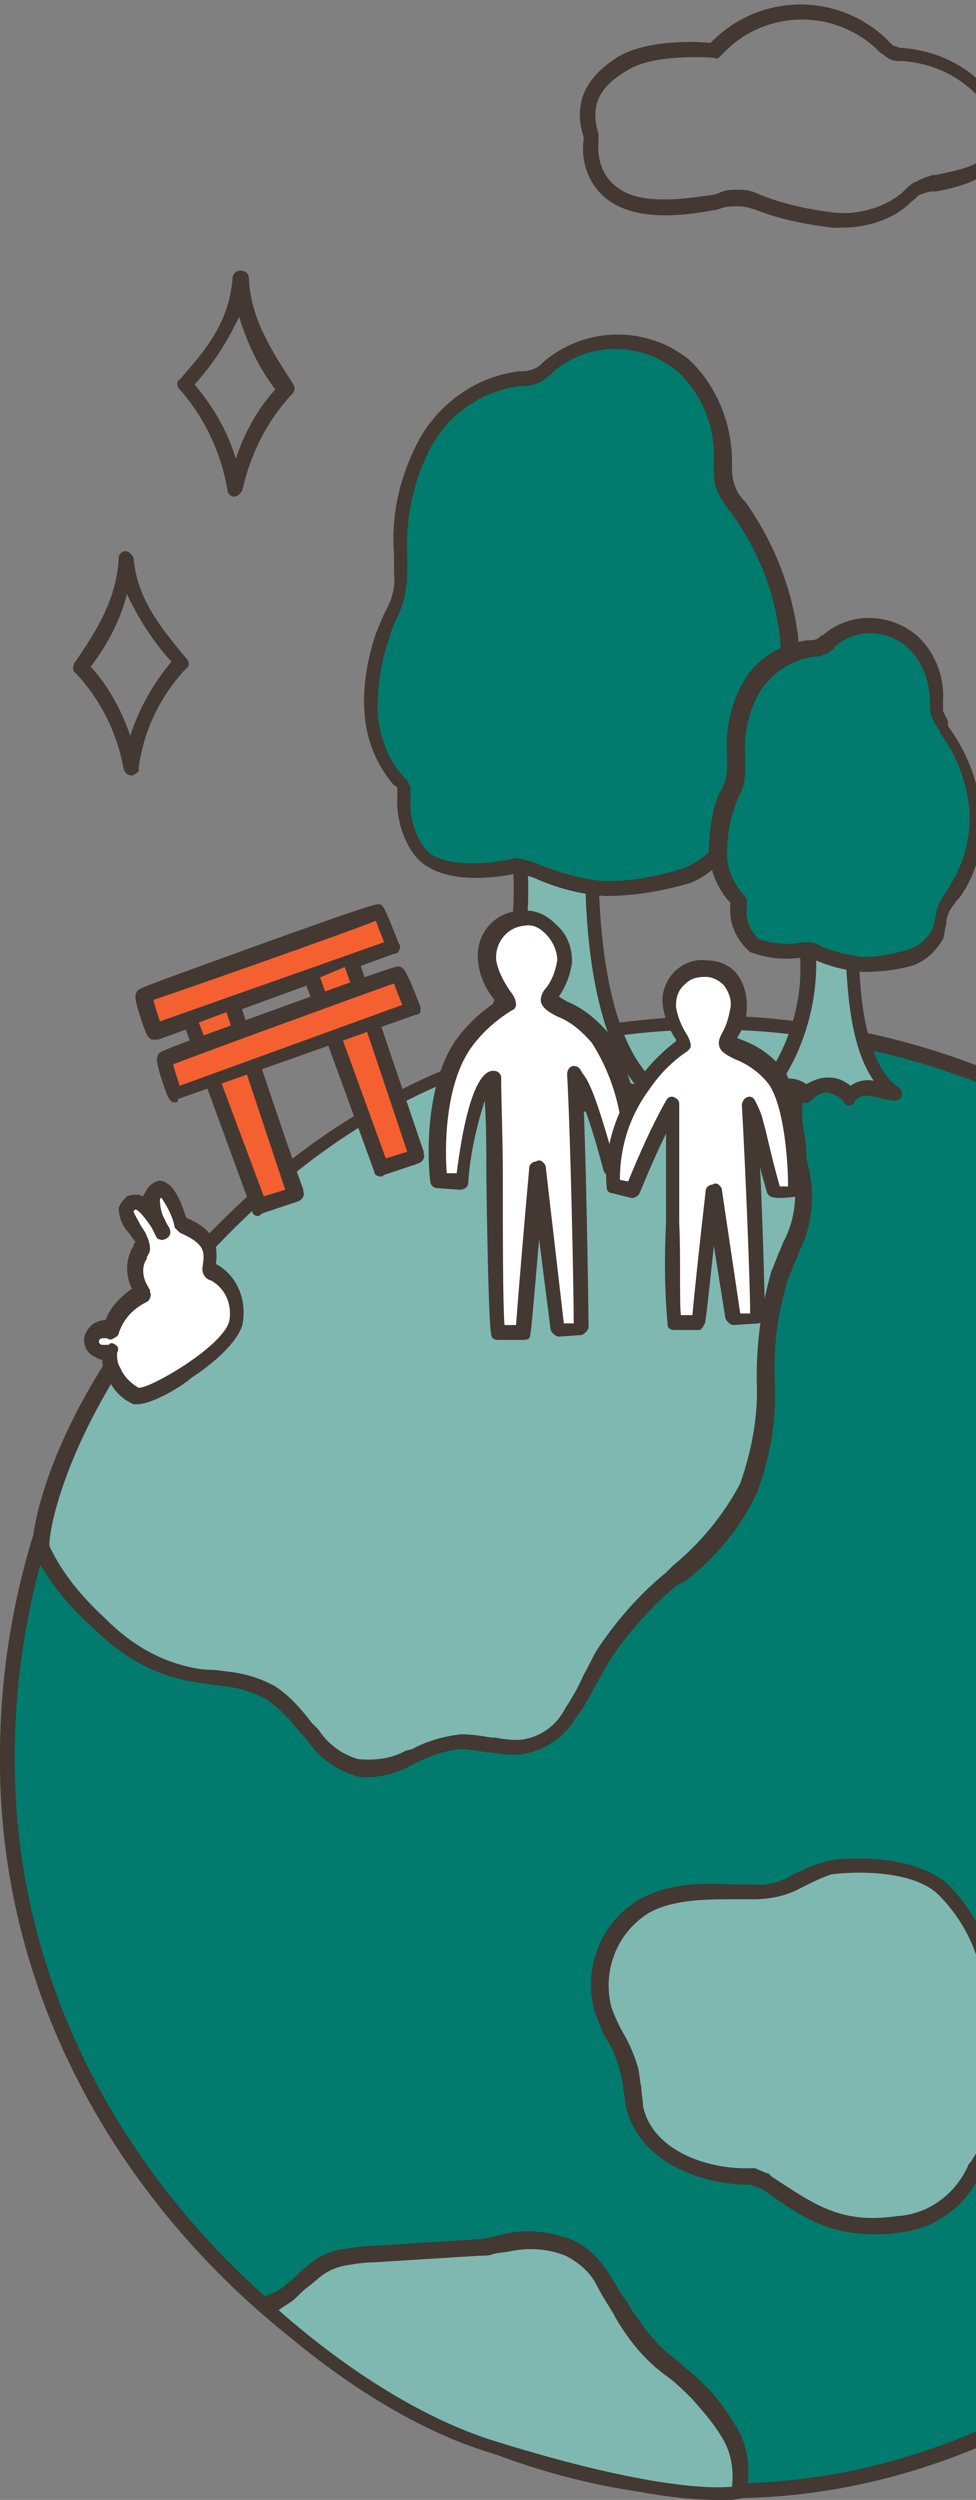 <?xml version="1.0" encoding="utf-8"?>
<!-- Generator: Adobe Illustrator 25.3.1, SVG Export Plug-In . SVG Version: 6.00 Build 0)  -->
<svg version="1.1" id="レイヤー_1" xmlns="http://www.w3.org/2000/svg" xmlns:xlink="http://www.w3.org/1999/xlink" x="0px"
	 y="0px" viewBox="0 0 59.2 151.5" style="enable-background:new 0 0 59.2 151.5;" xml:space="preserve">
<rect x="0" y="0" width="59.2" height="151.5" fill="#808080" stroke="none"/>
<style type="text/css">
	.st0{clip-path:url(#SVGID_2_);}
	.st1{fill:#433832;}
	.st2{fill:#007B6E;}
	.st3{fill:#7EB8B1;}
	.st4{fill:#FFFFFF;}
	.st5{fill:#F56031;}
</style>
<g id="レイヤー_2_1_">
	<g id="デザイン">
		<g>
			<defs>
				<rect id="SVGID_1_" x="-4.3" y="-6.8" width="63.5" height="163.3"/>
			</defs>
			<clipPath id="SVGID_2_">
				<use xlink:href="#SVGID_1_"  style="overflow:visible;"/>
			</clipPath>
			<g class="st0">
				<path class="st1" d="M8,47c-0.2,0-0.4-0.1-0.5-0.4c-0.4-2.2-1.4-4.2-2.9-5.8c-0.2-0.1-0.2-0.4-0.1-0.6c1.4-2,2.6-4,2.7-6.4
					c0-0.2,0.2-0.4,0.4-0.4c0.2,0,0.4,0.2,0.5,0.4c0.2,2.5,1.7,4.3,3.2,6.1c0.2,0.2,0.2,0.5,0,0.6c-1.6,1.7-2.6,3.8-2.9,6.1
					C8.5,46.7,8.3,46.9,8,47L8,47z M5.5,40.4c1.1,1.2,1.9,2.7,2.4,4.2c0.5-1.6,1.4-3.2,2.5-4.5c-1.1-1.2-2-2.6-2.7-4.1
					C7.3,37.6,6.5,39.1,5.5,40.4z"/>
				<path class="st2" d="M0.4,106.8C0.4,131,22.3,151,44.2,151c24.2,0,44-23.7,43.7-45.1c-0.2-24.2-20.6-43.7-44.8-43.7
					S0.4,82.7,0.4,106.8z"/>
				<path class="st1" d="M44.2,151.4c-10.8,0-21.9-4.8-30.4-13.1C4.9,129.6,0,118.4,0,106.8c-0.1-11.8,4.4-23.1,12.4-31.7
					c7.9-8.6,19.1-13.5,30.8-13.5c11.8,0,23.2,4.7,31.6,12.9c8.5,8.2,13.4,19.4,13.6,31.2c0.1,11.1-5.1,23.1-14,32.2
					C65.8,146.7,55.1,151.4,44.2,151.4z M43.2,62.6c-11.4,0-22.3,4.8-30.1,13.2C5.2,84.2,0.8,95.3,0.9,106.8
					c0,11.3,4.8,22.3,13.5,30.8c8.4,8.2,19.2,12.9,29.8,12.9s21.2-4.7,29.5-13.2c8.8-8.9,13.9-20.6,13.8-31.5
					c-0.1-11.6-4.9-22.6-13.2-30.6C65.9,67.1,54.8,62.6,43.2,62.6L43.2,62.6z"/>
				<path class="st3" d="M50,62.6c-0.8,0.5-1.4,1.4-1.6,2.4c-0.3,1-0.3,2.1-0.2,3.2c0.1,1,0.3,1.9,0.4,2.8c0.2,0.9,0.2,1.9,0,2.8
					c-0.1,0.6-0.3,1.2-0.6,1.7c-0.2,0.6-0.5,1.1-0.7,1.7c-0.6,2.1-0.9,4.3-0.9,6.5c0.1,2.2-0.3,4.4-1.1,6.4c-1,2-2.4,3.8-4.2,5.2
					c-1.7,1.4-3.3,3.1-4.6,5c-0.7,1.1-1.2,2.4-1.9,3.5c-0.6,1.1-1.6,1.9-2.8,2.1c-0.6,0.1-1.3,0-1.9-0.1c-0.6-0.1-1.3-0.2-1.9-0.2
					c-1.1,0.1-2.2,0.5-3.2,1c-1,0.5-2.1,0.7-3.2,0.6c-1.1-0.3-2-1-2.7-2c-0.7-1-1.5-1.8-2.4-2.6c-0.8-0.5-1.8-0.8-2.7-0.9
					c-1-0.1-2-0.2-2.9-0.4c-1.8-0.5-3.5-1.5-4.8-2.9c-1.5-1.3-2.7-2.8-3.6-4.6c-0.2-0.4,1.1-11.2,14.7-22.6
					C32.4,58.6,50,62.6,50,62.6z"/>
				<path class="st1" d="M22.3,107.7c-0.3,0-0.5,0-0.8-0.1c-1.2-0.4-2.2-1.1-2.9-2.2l-0.4-0.4c-0.6-0.8-1.2-1.4-2-2
					c-0.8-0.4-1.6-0.7-2.5-0.8l-0.8-0.1c-0.7-0.1-1.5-0.2-2.2-0.4c-1.9-0.5-3.6-1.6-5-3c-1.5-1.3-2.8-2.9-3.7-4.7
					c-0.3-0.7,1.2-11.7,14.9-23.1c6.3-5.2,14.1-8.4,22.3-9.1c3.6-0.4,7.3-0.3,10.9,0.4c0.2,0,0.3,0.2,0.4,0.4c0,0.2-0.1,0.4-0.2,0.5
					c-0.7,0.5-1.2,1.3-1.4,2.2c-0.2,1-0.3,2-0.2,2.9c0.1,0.5,0.2,1.1,0.2,1.6s0.1,0.8,0.2,1.2c0.2,1,0.2,2,0,3
					c-0.1,0.6-0.3,1.2-0.6,1.8c-0.1,0.2-0.1,0.3-0.2,0.5c-0.2,0.4-0.3,0.8-0.5,1.2c-0.6,2-0.9,4-0.8,6.1v0.3
					c0.1,2.2-0.3,4.5-1.1,6.6c-1,2.1-2.5,3.9-4.3,5.3L41,96.1c-1.5,1.3-2.9,2.8-4,4.5c-0.3,0.5-0.5,0.9-0.8,1.4
					c-0.4,0.7-0.7,1.4-1.2,2c-0.7,1.2-1.8,2-3.2,2.3c-0.7,0.1-1.4,0-2.1-0.1h-0.2c-0.5-0.1-1.1-0.2-1.6-0.2
					c-0.9,0.1-1.8,0.4-2.6,0.8l-0.4,0.2C24.2,107.4,23.2,107.7,22.3,107.7z M3,93.7c0.8,1.7,2,3.1,3.4,4.4c1.3,1.3,2.8,2.3,4.6,2.8
					c0.7,0.2,1.3,0.3,2,0.3l0.8,0.1c1,0.1,2,0.4,2.9,0.9c0.9,0.6,1.6,1.4,2.2,2.2l0.4,0.4c0.6,0.9,1.4,1.5,2.4,1.8
					c1,0.1,2,0,2.9-0.5L25,106c0.9-0.5,2-0.8,3-0.9c0.6,0,1.2,0.1,1.8,0.2H30c0.6,0.1,1.2,0.2,1.8,0.1c1.1-0.2,2-0.9,2.5-1.9
					c0.4-0.6,0.8-1.3,1.1-2c0.3-0.5,0.5-1,0.8-1.5c1.2-1.8,2.6-3.4,4.2-4.7l0.4-0.4c1.7-1.4,3.1-3.1,4.1-5c0.7-2,1.1-4.1,1-6.2v-0.3
					c0-2.2,0.3-4.3,0.9-6.4c0.2-0.4,0.3-0.8,0.5-1.2l0.2-0.5c0.7-1.3,0.9-2.8,0.6-4.3c0-0.4-0.1-0.8-0.2-1.2s-0.2-1.1-0.3-1.7
					c-0.1-1.1,0-2.2,0.2-3.3c0.2-0.7,0.5-1.4,1-2c-3.8-0.6-18.6-2-31.4,8.7C5,82.1,2.9,92.4,3,93.7L3,93.7z"/>
				<path class="st3" d="M46.3,132.2c2.7,1.8,4.5,3.1,8.2,2.7c2.2-0.2,4-1.6,4.8-3.7c1.1-1.9,3.5-3.3,3.4-5.5
					c-0.1-0.9-0.5-1.8-1.1-2.6c-1.9-3-1.7-6.2-4.3-8.6c-2-1.8-6.3-1.5-6.9-1.3c-2.5,0.8-2,1.4-4.6,1.4c-2.2,0-4.6-0.2-6.6,0.9
					c-2.2,1.3-3.2,3.9-2.5,6.3c0.4,1.2,1.2,2.3,1.5,3.5c0.2,0.7,0.2,1.5,0.3,2.3c0.7,2.9,4.1,4.3,7.1,4.3L46.3,132.2z"/>
				<path class="st1" d="M53,135.4c-2.8,0-4.5-1.1-6.7-2.7l-0.2-0.1l-0.6-0.2c-3.2,0-6.7-1.5-7.5-4.6c-0.1-0.4-0.1-0.8-0.2-1.2
					c0-0.4-0.1-0.7-0.2-1.1c-0.2-0.7-0.4-1.3-0.8-1.9c-0.3-0.5-0.5-1.1-0.7-1.6c-0.8-2.6,0.3-5.5,2.7-6.9c1.8-1,3.8-1,5.7-0.9h1.1
					c0.9,0.1,1.7-0.1,2.5-0.6c0.6-0.3,1.3-0.6,2-0.8c0.6-0.2,5.2-0.6,7.4,1.4c1.4,1.4,2.3,3.1,2.8,5c0.4,1.3,0.9,2.5,1.6,3.6
					c0.6,0.8,1,1.8,1.1,2.8c0.1,1.6-1,2.8-2,3.9c-0.5,0.6-1,1.2-1.4,1.9c0,0.1-0.1,0.2-0.1,0.3c-0.9,2-2.8,3.4-5,3.6
					C54,135.4,53.5,135.4,53,135.4z M45.6,131.4c0.1,0,0.1,0,0.2,0l0.7,0.3c0,0,0.1,0,0.1,0l0.2,0.2c2.6,1.7,4.2,2.9,7.6,2.4
					c1.9-0.1,3.5-1.3,4.3-3c0-0.1,0.1-0.2,0.2-0.3c0.4-0.7,0.9-1.4,1.5-2c0.9-1.1,1.8-2.1,1.8-3.3c-0.1-0.9-0.5-1.7-1-2.4
					c-0.7-1.2-1.3-2.5-1.7-3.8c-0.4-1.8-1.3-3.4-2.6-4.7c-1.8-1.7-6-1.3-6.5-1.2c-0.6,0.2-1.2,0.5-1.8,0.8c-0.9,0.5-1.9,0.7-2.9,0.7
					h-1.1c-1.8,0-3.7,0-5.2,0.8c-2,1.2-2.9,3.6-2.3,5.8c0.2,0.5,0.4,1,0.7,1.5c0.4,0.7,0.7,1.4,0.9,2.1c0.1,0.4,0.1,0.8,0.2,1.2
					c0,0.4,0.1,0.7,0.1,1.1C39.5,130.2,42.7,131.5,45.6,131.4L45.6,131.4z"/>
				<path class="st3" d="M44.8,151c0.2-1.1,0-2.3-0.5-3.4c-0.6-0.9-1.2-1.8-2-2.6c-0.7-0.7-1.4-1.4-2.2-2c-0.7-0.6-1.4-1.4-1.9-2.2
					c-0.5-0.7-1-1.7-1.6-2.6c-0.5-0.9-1.2-1.6-2.1-2c-1.1-0.4-2.3-0.5-3.4-0.4c-0.9,0.1-1.5,0.4-1.9,0.4l-3.2,0.2l-3.2,0.2
					c-0.6,0-1.3,0.1-1.9,0.2c-0.6,0.1-1.2,0.4-1.7,0.7c-0.4,0.3-0.9,0.8-1.5,1.3c-0.5,0.4-1,0.7-1.6,0.9c0,0,6.3,6.2,13.7,8.5
					C41.6,151.9,44.8,151,44.8,151z"/>
				<path class="st1" d="M43.4,151.5c-2,0-6-0.4-13.8-2.9c-7.4-2.3-13.6-8.4-13.9-8.6c-0.1-0.1-0.2-0.3-0.1-0.5
					c0-0.2,0.2-0.3,0.4-0.3c0.5-0.2,1-0.4,1.4-0.8c0.3-0.2,0.6-0.5,0.9-0.8l0.6-0.5c0.5-0.4,1.2-0.7,1.9-0.8
					c0.6-0.1,1.3-0.2,1.9-0.2l6.4-0.4c0.2,0,0.4-0.1,0.6-0.1c0.4-0.1,0.8-0.2,1.3-0.3c1.2-0.2,2.5,0,3.6,0.4c1,0.4,1.8,1.2,2.4,2.2
					c0.4,0.6,0.7,1.2,1.1,1.7c0.2,0.4,0.4,0.7,0.6,0.9c0.5,0.8,1.1,1.5,1.8,2.1l0.5,0.4c0.6,0.5,1.2,1,1.8,1.6
					c0.8,0.8,1.4,1.7,2,2.7c0.6,1.1,0.7,2.4,0.5,3.7c0,0.2-0.1,0.3-0.3,0.4C44.4,151.5,43.9,151.6,43.4,151.5z M16.9,140
					c1.7,1.5,7,6,13,7.9c9.6,3,13.5,2.9,14.5,2.8c0.1-0.9,0-1.9-0.5-2.8c-0.5-0.9-1.2-1.7-1.9-2.5c-0.5-0.5-1.1-1.1-1.7-1.5
					l-0.5-0.4c-0.8-0.7-1.4-1.4-2-2.3c-0.2-0.3-0.4-0.6-0.6-1c-0.3-0.5-0.7-1.1-1-1.7c-0.4-0.8-1.1-1.4-1.9-1.8
					c-1-0.4-2.1-0.5-3.2-0.3c-0.4,0.1-0.8,0.1-1.2,0.2c-0.2,0.1-0.5,0.1-0.8,0.1l-6.4,0.4c-0.6,0-1.2,0.1-1.8,0.2
					c-0.5,0.1-1,0.3-1.5,0.7l-0.6,0.5c-0.3,0.2-0.6,0.5-0.9,0.8C17.7,139.5,17.3,139.7,16.9,140L16.9,140z"/>
				<path class="st1" d="M14.2,30.1L14.2,30.1c-0.2,0-0.4-0.2-0.4-0.4c-0.4-2.3-1.4-4.4-2.9-6.1c-0.2-0.2-0.2-0.5,0-0.6
					c1.6-1.8,3-3.5,3.2-6.1c0-0.3,0.2-0.5,0.5-0.5c0.3,0,0.5,0.2,0.5,0.5c0.1,2.4,1.4,4.4,2.7,6.4c0.1,0.2,0.1,0.4-0.1,0.6
					c-1.5,1.6-2.5,3.6-3,5.8C14.6,29.9,14.4,30.1,14.2,30.1z M11.8,23.3c1.1,1.3,2,2.8,2.5,4.5c0.5-1.5,1.3-3,2.4-4.2
					c-1-1.3-1.7-2.8-2.2-4.4C13.8,20.7,12.9,22.1,11.8,23.3z"/>
				<path class="st1" d="M51,13.8h-0.5c-1.6-0.2-3.2-0.5-4.7-1.1c-0.3-0.1-0.7-0.2-1-0.2c-0.3,0-0.7,0-1,0.1l-0.3,0.1
					c-1.6,0.3-4.6,0.8-6.5-0.5c-1.2-0.8-1.8-2.3-1.6-3.7c0-0.1,0-0.2,0-0.2c-0.9-2.8,1.1-4.2,2-4.8c1.7-1.1,4.8-1,5.7-0.9
					c2.9-3,7.6-3.1,10.6-0.3c0.1,0.1,0.2,0.2,0.3,0.3l0,0c0.1,0.1,0.2,0.2,0.3,0.2c0.1,0,0.2,0.1,0.3,0.1h0c1.9,0.1,3.8,0.9,5.1,2.3
					c1.1,1.1,1.8,2.9,1,4.3s-2.4,1.8-3.9,2.1l-0.2,0c-0.3,0-0.5,0.1-0.8,0.2c-0.2,0.1-0.3,0.3-0.5,0.4l-0.2,0.2
					C54.1,13.3,52.6,13.8,51,13.8z M44.7,11.5h0.2c0.4,0,0.8,0.1,1.2,0.3c1.5,0.6,3,0.9,4.6,1.1c1.4,0.1,2.9-0.3,4-1.2l0.2-0.2
					c0.2-0.2,0.4-0.4,0.7-0.5c0.3-0.2,0.7-0.3,1-0.4l0.2,0c1.3-0.3,2.8-0.5,3.3-1.6c0.5-1.1,0-2.4-0.9-3.3c-1.2-1.2-2.8-1.9-4.5-2
					l0,0c-0.2,0-0.5,0-0.7-0.1c-0.2-0.1-0.4-0.3-0.6-0.4l0,0c-2.5-2.6-6.7-2.7-9.3-0.2c-0.1,0.1-0.3,0.3-0.4,0.4
					c-0.1,0.1-0.2,0.2-0.4,0.1c0,0-3.7-0.3-5.3,0.8c-1,0.6-2.4,1.6-1.7,3.8c0,0.2,0,0.3,0,0.5c-0.1,1.1,0.3,2.2,1.2,2.8
					c1.5,1.1,4.3,0.6,5.8,0.4l0.3-0.1C44,11.5,44.3,11.5,44.7,11.5z"/>
				<path class="st3" d="M27.1,66.6c3.3-4,4.8-9.1,4.4-14.3c1.6-0.1,2.8,0,4.4-0.1c0,3,0.2,11.6,4.2,14.3c-0.7,0-3.1-1.4-4.5,0.4
					c-0.8-1.2-2.5-1.5-3.7-0.7c-0.2,0.1-0.4,0.3-0.6,0.5C30,64.8,27.1,66.6,27.1,66.6z"/>
				<path class="st1" d="M35.6,67.4c-0.1,0-0.3-0.1-0.3-0.2c-0.4-0.6-1-0.9-1.7-1c-0.7,0-1.4,0.3-1.9,0.8c-0.2,0.2-0.5,0.2-0.7,0
					c0,0,0,0,0-0.1c-1-1.5-3.5,0-3.6,0c-0.2,0.1-0.4,0.1-0.6-0.1c-0.1-0.2-0.1-0.4,0-0.6c3.2-3.9,4.7-8.9,4.3-13.9
					c0-0.1,0-0.2,0.1-0.3c0.1-0.1,0.2-0.2,0.3-0.2c1-0.1,1.8-0.1,2.7-0.1c0.5,0,1.1,0,1.7,0c0.1,0,0.3,0,0.3,0.1
					c0.1,0.1,0.1,0.2,0.1,0.3c0,3.4,0.3,11.5,4,13.9c0.2,0.1,0.2,0.3,0.2,0.5c-0.1,0.2-0.2,0.3-0.5,0.3c-0.3,0-0.6-0.1-0.9-0.2
					c-1.3-0.4-2.5-0.6-3.3,0.4C35.9,67.3,35.8,67.4,35.6,67.4L35.6,67.4z M33.4,65.3h0.2c0.8,0.1,1.5,0.4,2,1
					c0.8-0.6,1.9-0.8,2.9-0.6c-2.5-3.2-3-9.1-3-13h-1.3c-0.7,0-1.4,0-2.2,0c0.3,4.5-1,9-3.6,12.8c1-0.4,2.1-0.2,2.9,0.5
					C31.9,65.5,32.6,65.3,33.4,65.3z"/>
				<path class="st2" d="M24.3,33.6c-0.2-2.4,0.4-4.7,1.5-6.8c1.2-2.1,3.3-3.5,5.7-3.8c0.4,0,0.8-0.1,1.2-0.2
					c0.2-0.1,0.4-0.3,0.6-0.5c2.4-2,5.8-2,8.1,0c1.6,1.5,2.5,3.7,2.4,5.9c0,0.4,0,0.9,0.1,1.3c0.2,0.5,0.4,0.9,0.8,1.3
					c1.7,2.3,2.7,5,3.1,7.8c0.3,2.9-0.4,5.7-2,8.1c-0.3,0.4-0.6,0.9-0.9,1.4c-0.4,0.8-0.4,1.8-0.7,2.7c-0.5,1-1.4,1.8-2.4,2.2
					c-1.6,0.6-3.3,0.9-5,0.9c-1.9,0-4.8-1.5-5.3-1.5s-3.5,0.7-5.4-0.3c-1.1-0.6-1.6-2.5-1.6-3.8c0-0.2,0-0.4,0-0.6
					c-0.1-0.2-0.2-0.3-0.3-0.4c-1-1.2-1.6-2.7-1.7-4.2c-0.1-1.6,0.2-3.1,0.7-4.6c0.5-1.6,1.2-2.1,1.1-3.8L24.3,33.6z"/>
				<path class="st1" d="M36.7,54.3L36.7,54.3c-1.5-0.1-3-0.5-4.3-1.1c-0.3-0.1-0.7-0.2-1-0.3L31,53c-1.1,0.2-3.5,0.5-5.1-0.5
					c-1.2-0.7-1.9-2.7-1.8-4.2c0,0,0-0.1,0-0.2c0-0.1,0-0.2,0-0.3c0-0.1-0.1-0.2-0.2-0.2l0,0c-1.1-1.3-1.7-2.8-1.8-4.5
					c-0.1-1.6,0.2-3.2,0.7-4.7c0.2-0.5,0.4-1,0.6-1.4c0.4-0.7,0.6-1.5,0.5-2.3v-1.1c-0.2-2.5,0.4-4.9,1.6-7.1c1.3-2.2,3.5-3.7,6-4
					h0.2c0.3,0,0.6-0.1,0.8-0.2c0.2-0.1,0.3-0.2,0.4-0.3l0.1-0.1c2.5-2.1,6.2-2.2,8.8-0.1c1.7,1.6,2.6,3.9,2.6,6.2v0.2
					c0,0.3,0,0.7,0.1,1c0.1,0.4,0.3,0.8,0.6,1.1l0.1,0.1c1.7,2.4,2.8,5.1,3.2,8.1c0.3,3-0.4,5.9-2,8.4L46,47.3
					c-0.2,0.3-0.5,0.6-0.6,1c-0.2,0.4-0.3,0.8-0.4,1.3c-0.1,0.5-0.2,0.9-0.4,1.4c-0.6,1.1-1.5,2-2.7,2.5
					C40.2,54,38.5,54.3,36.7,54.3z M31.4,52c0.4,0.1,0.9,0.2,1.3,0.4c1.3,0.5,2.6,0.9,4,1c1.6,0,3.3-0.3,4.8-0.8
					c1-0.4,1.8-1.1,2.3-2c0.1-0.4,0.3-0.8,0.3-1.2c0.1-0.5,0.2-1,0.4-1.5c0.2-0.4,0.4-0.8,0.7-1.2c0.1-0.1,0.2-0.2,0.2-0.3
					c1.5-2.3,2.2-5.1,1.9-7.8c-0.3-2.8-1.4-5.4-3-7.6l-0.1-0.1c-0.3-0.4-0.6-0.9-0.8-1.4c-0.1-0.4-0.1-0.8-0.1-1.2V28
					c0.1-2.1-0.7-4.1-2.2-5.5c-2.2-1.8-5.4-1.8-7.5,0l-0.1,0.1c-0.2,0.2-0.4,0.3-0.6,0.5c-0.4,0.2-0.8,0.3-1.2,0.3h-0.2
					c-2.2,0.3-4.2,1.6-5.3,3.6c-1.1,2-1.6,4.3-1.5,6.6v1.1c0,0.9-0.2,1.9-0.6,2.7c-0.2,0.4-0.4,0.9-0.5,1.3
					c-0.5,1.4-0.7,2.9-0.7,4.4c0.1,1.5,0.6,2.9,1.6,4l0,0c0.2,0.2,0.3,0.4,0.4,0.6c0,0.2,0,0.4,0,0.7c0,0,0,0.1,0,0.1
					c-0.1,1.2,0.5,2.8,1.3,3.3c1.4,0.8,3.6,0.5,4.6,0.3l0.5-0.1L31.4,52z"/>
				<path class="st3" d="M46.3,66.3c2-2.5,3-5.6,2.7-8.8c1-0.1,1.7,0,2.7-0.1c0,1.8,0.1,7.2,2.6,8.8c-0.5,0-1.9-0.9-2.8,0.2
					c-0.5-0.8-1.5-1-2.3-0.4c-0.1,0.1-0.3,0.2-0.4,0.3C48.1,65.2,46.3,66.3,46.3,66.3z"/>
				<path class="st1" d="M51.5,67c-0.1,0-0.3-0.1-0.3-0.2c-0.2-0.3-0.6-0.5-1-0.6c-0.4,0-0.7,0.2-1,0.5c-0.2,0.2-0.5,0.2-0.7,0
					c0,0,0,0,0,0c-0.5-0.8-2,0.1-2,0.1c-0.2,0.1-0.4,0.1-0.6-0.1c-0.1-0.2-0.1-0.4,0-0.6c1.9-2.4,2.9-5.4,2.6-8.5
					c0-0.1,0-0.3,0.1-0.4c0.1-0.1,0.2-0.2,0.3-0.2c0.6,0,1.2,0,1.7,0h1.1c0.1,0,0.2,0,0.3,0.1c0.1,0.1,0.1,0.2,0.1,0.3
					c0,4.3,0.8,7.4,2.4,8.5c0.2,0.1,0.2,0.3,0.2,0.5c-0.1,0.2-0.2,0.3-0.5,0.3c-0.2,0-0.4-0.1-0.6-0.1c-0.8-0.2-1.4-0.4-1.8,0.2
					C51.8,66.9,51.7,67,51.5,67L51.5,67z M50.2,65.3h0.1c0.5,0,0.9,0.2,1.3,0.5c0.4-0.3,0.9-0.4,1.4-0.3c-1.4-2-1.6-5.3-1.7-7.6
					h-0.6c-0.4,0-0.8,0-1.2,0c0.1,2.6-0.6,5.3-2,7.5c0.5-0.1,1,0,1.4,0.3C49.3,65.5,49.7,65.3,50.2,65.3z"/>
				<path class="st2" d="M44.6,45.9c-0.1-1.5,0.2-2.9,0.9-4.2c0.7-1.3,2-2.2,3.5-2.3c0.3,0,0.5,0,0.8-0.1c0.1-0.1,0.3-0.2,0.4-0.3
					c1.5-1.2,3.5-1.2,5,0c1,0.9,1.6,2.3,1.5,3.6c0,0.3,0,0.5,0.1,0.8c0.1,0.3,0.3,0.6,0.5,0.8c1,1.4,1.7,3.1,1.9,4.9
					c0.2,1.8-0.2,3.5-1.2,5c-0.2,0.3-0.4,0.6-0.6,0.9c-0.2,0.5-0.2,1.1-0.5,1.7c-0.3,0.6-0.9,1.1-1.5,1.4c-1,0.3-2,0.5-3.1,0.6
					C51.1,58.3,50,58,49,57.6c-0.4,0-2.2,0.4-3.3-0.2c-0.7-0.6-1.1-1.4-1-2.3c0-0.1,0-0.3,0-0.4c0-0.1-0.1-0.2-0.2-0.3
					c-0.6-0.7-1-1.7-1-2.6c0-1,0.1-1.9,0.4-2.8c0.3-1,0.7-1.3,0.7-2.4L44.6,45.9z"/>
				<path class="st1" d="M52.3,58.9L52.3,58.9c-1-0.1-1.9-0.3-2.8-0.7C49.3,58.2,49,58.1,49,58h-0.2c-1.1,0.2-2.2,0.1-3.3-0.3
					c-0.8-0.7-1.3-1.7-1.2-2.8c0,0,0-0.1,0-0.1c0,0,0-0.1,0-0.1l-0.1-0.1c-0.7-0.8-1.1-1.8-1.2-2.9c0-1,0.1-2,0.4-3
					c0.1-0.3,0.2-0.6,0.4-0.9c0.2-0.4,0.3-0.9,0.3-1.3v-0.7c-0.1-1.6,0.2-3.1,1-4.5c0.8-1.4,2.3-2.3,3.9-2.5h0.1
					c0.2,0,0.3,0,0.5-0.1c0.1-0.1,0.2-0.1,0.2-0.2h0.1c1.6-1.4,4-1.4,5.7,0c1.1,1,1.7,2.5,1.6,4v0.1c0,0.2,0,0.4,0,0.5
					c0.1,0.2,0.2,0.4,0.3,0.6V44c1.1,1.5,1.8,3.2,2,5.1c0.2,1.9-0.2,3.8-1.3,5.3L58,54.6c-0.1,0.2-0.3,0.4-0.4,0.6
					c-0.1,0.2-0.2,0.5-0.2,0.8c-0.1,0.3-0.1,0.6-0.2,0.9c-0.4,0.7-1,1.3-1.8,1.6C54.4,58.8,53.3,58.9,52.3,58.9z M49,57.1
					c0.3,0,0.6,0.1,0.9,0.3c0.8,0.3,1.6,0.5,2.4,0.6c1,0,2-0.2,2.9-0.5c0.6-0.2,1-0.6,1.3-1.1c0.1-0.2,0.2-0.5,0.2-0.7
					c0.1-0.3,0.1-0.7,0.3-1c0.1-0.3,0.3-0.5,0.5-0.8l0.1-0.2c0.9-1.4,1.3-3,1.2-4.7c-0.2-1.7-0.8-3.3-1.8-4.6v-0.1
					c-0.2-0.3-0.4-0.6-0.5-0.9c-0.1-0.3-0.1-0.5-0.1-0.8v-0.1c0-1.3-0.5-2.5-1.4-3.3c-1.3-1.1-3.1-1.1-4.4,0l0,0.1
					c-0.1,0.1-0.3,0.2-0.4,0.3c-0.3,0.1-0.5,0.2-0.8,0.2h-0.1c-1.3,0.2-2.5,1-3.2,2.1c-0.7,1.2-1,2.6-0.9,4v0.7
					c0,0.6-0.1,1.2-0.4,1.7c-0.1,0.2-0.2,0.5-0.3,0.8c-0.3,0.9-0.4,1.8-0.4,2.7c0,0.9,0.4,1.7,0.9,2.3c0.1,0.1,0.2,0.3,0.3,0.4
					c0,0.2,0,0.3,0,0.5V55c-0.1,0.7,0.2,1.4,0.7,1.9c0.9,0.3,1.8,0.4,2.7,0.2L49,57.1L49,57.1z"/>
				<path class="st4" d="M8.6,78.2c-0.5-0.7-0.5-1.6-0.1-2.3c0.1-0.1,0.1-0.2,0.2-0.4c0-0.2,0-0.4-0.1-0.5c-0.3-0.7-1.4-1.6-0.6-2.1
					s1.9,1.8,1.9,1.8s-1.4-2.2-0.2-2.5c0.7-0.2,1.3,2.1,1.3,2.1c1.9,0.7,1.8,1.5,1.7,2.4c0,0.1,0,0.2,0,0.3c0,0.1,0.2,0.1,0.2,0.2
					c1.1,0.6,1.6,1.9,1.3,3.1c-0.5,1.8-5.2,4.6-6,4.3s-1.8-2-1.6-2.8c-0.4,0.2-0.8,0.1-1-0.3s-0.1-0.8,0.3-1c0.2-0.1,0.5-0.1,0.8,0
					c0.3-1,1-1.8,2-2.2"/>
				<path class="st1" d="M8.3,85.1c-0.1,0-0.2,0-0.2,0c-0.7-0.3-1.3-0.9-1.6-1.7c-0.2-0.3-0.3-0.7-0.3-1c-0.2,0-0.3-0.1-0.5-0.2
					c-0.4-0.2-0.6-0.6-0.6-1c0-0.4,0.3-0.8,0.6-1c0.2-0.1,0.4-0.2,0.7-0.2c0.3-0.8,0.9-1.4,1.6-1.9c-0.4-0.8-0.4-1.8,0.1-2.6v-0.1
					c0,0,0.1-0.1,0.1-0.1c0-0.1-0.1-0.2-0.1-0.2C8,75,7.9,74.8,7.8,74.7c-0.4-0.4-0.6-1-0.6-1.5c0.1-0.3,0.3-0.5,0.5-0.7
					c0.2-0.1,0.5-0.1,0.7-0.1c0.1,0,0.2,0.1,0.3,0.1c0-0.1,0-0.1,0.1-0.2c0.1-0.3,0.4-0.6,0.7-0.7c0.2-0.1,0.5,0,0.6,0.1
					c0.6,0.3,1,1.5,1.2,2.1c1.9,0.8,1.9,1.8,1.8,2.8l0,0l0,0c1.3,0.7,1.9,2.2,1.6,3.7c-0.4,1.3-2.3,2.7-3.1,3.2
					C11.2,83.9,9.3,85.1,8.3,85.1z M6.7,81.4c0.1,0,0.2,0,0.3,0.1c0.2,0.1,0.2,0.3,0.1,0.5c0,0.3,0,0.6,0.2,0.9
					c0.2,0.5,0.6,0.9,1.1,1.2c0.6,0.1,5-2.4,5.5-4c0.2-1-0.2-2-1.1-2.5l0,0c-0.4-0.1-0.6-0.5-0.5-0.9c0.1-0.8,0.2-1.3-1.4-2
					c-0.1-0.1-0.2-0.2-0.3-0.3c-0.1-0.6-0.4-1.2-0.8-1.8c-0.1,0-0.1,0.1-0.1,0.1c0,0.4,0.1,0.9,0.3,1.2c0.1,0.3,0.3,0.5,0.3,0.6
					c0.1,0.2,0,0.5-0.3,0.6c-0.2,0.1-0.4,0-0.5-0.1c-0.1-0.2-0.2-0.4-0.3-0.6c-0.4-0.6-0.8-1.1-1-1.1c0,0,0,0-0.1,0.1
					c0,0.1,0.3,0.6,0.4,0.8c0.1,0.2,0.3,0.4,0.4,0.7c0.1,0.2,0.2,0.5,0.2,0.8c0,0.2-0.1,0.3-0.2,0.5v0.1C8.6,76.7,8.6,77.4,9,78
					c0,0.1,0.1,0.1,0.1,0.2c0,0,0,0.1,0,0.1c0.1,0.2,0,0.5-0.2,0.6c-0.8,0.4-1.4,1-1.7,1.9c0,0.1-0.1,0.2-0.3,0.3
					c-0.1,0.1-0.3,0.1-0.4,0c-0.1,0-0.2,0-0.3,0c-0.1,0-0.2,0.1-0.2,0.2c0,0.1,0.1,0.2,0.2,0.2c0.1,0,0.2,0,0.3,0
					C6.6,81.5,6.6,81.5,6.7,81.4z"/>
				<path class="st5" d="M9.4,62.5l14.4-5.1c0,0-0.8-2.1-0.9-2.1s-14.1,4.9-14.2,5C8.9,61.1,9.1,61.8,9.4,62.5z"/>
				<path class="st1" d="M9.4,63c-0.1,0-0.1,0-0.2,0c-0.2-0.1-0.3-0.2-0.6-1.1c-0.5-1.5-0.4-1.6-0.3-1.8s0.1-0.2,7.3-2.8
					s7.2-2.5,7.4-2.5s0.3,0.1,1.2,2.4c0.1,0.1,0.1,0.2,0,0.4c0,0.1-0.1,0.2-0.3,0.2L9.6,63L9.4,63z M9.3,60.6c0.1,0.4,0.3,1,0.4,1.3
					l13.6-4.8c-0.2-0.5-0.4-1-0.5-1.3C20.8,56.6,11.1,60,9.3,60.6z"/>
				<path class="st5" d="M11.7,62.1l4.1,11.1c0,0,2.3-0.8,2.1-0.8c-0.1-0.2-3.8-11.2-3.8-11.2"/>
				<path class="st1" d="M15.7,73.7c-0.2,0-0.4-0.1-0.4-0.3l-4.1-11.2c-0.1-0.2,0.1-0.5,0.3-0.6c0.2,0,0.4,0.1,0.5,0.2l4,10.7
					l1.3-0.4c-0.7-2.1-3.6-10.8-3.6-10.9c-0.1-0.2,0-0.5,0.3-0.6c0.2-0.1,0.5,0,0.6,0.3c0.1,0.4,3.4,10.2,3.8,11.2c0,0,0,0.1,0,0.1
					c0.1,0.3-0.1,0.5-0.3,0.6l0,0l-0.3,0.1l-1.8,0.6C15.8,73.6,15.8,73.6,15.7,73.7z"/>
				<path class="st5" d="M19,59.4l4.2,11.4l2.1-0.8l-3.9-11.6"/>
				<path class="st1" d="M23.1,71.3c-0.2,0-0.4-0.1-0.4-0.3l-4.2-11.5c-0.1-0.2,0-0.5,0.3-0.6c0.2-0.1,0.5,0,0.6,0.3l4,11l1.3-0.4
					C24,67.7,21,58.7,20.9,58.6c-0.1-0.2,0-0.5,0.3-0.6c0.2-0.1,0.5,0,0.6,0.3l0,0l3.9,11.5c0,0,0,0.1,0,0.1
					c0.1,0.3-0.1,0.5-0.3,0.6l0,0c-0.1,0-0.2,0.1-0.3,0.1l-1.8,0.6C23.2,71.3,23.2,71.3,23.1,71.3z"/>
				<path class="st5" d="M10.7,66.4l14.4-5.2c0,0-0.8-2.1-0.9-2.1S10,64.1,10,64.2C10.1,64.9,10.4,65.7,10.7,66.4z"/>
				<path class="st1" d="M10.7,66.8c-0.1,0-0.1,0-0.2,0c-0.2-0.1-0.3-0.2-0.6-1.1c-0.5-1.5-0.4-1.6-0.3-1.8c0.1-0.2,0.1-0.2,7.3-2.8
					s7.2-2.6,7.4-2.5s0.3,0.1,1.2,2.4c0,0.1,0,0.2,0,0.3c0,0.1-0.1,0.2-0.3,0.2l-14.4,5.1C10.8,66.8,10.7,66.8,10.7,66.8z
					 M10.5,64.5c0.1,0.4,0.3,1,0.4,1.3l13.5-4.9c-0.2-0.5-0.4-1-0.5-1.3C21.9,60.3,12.3,63.8,10.5,64.5L10.5,64.5z"/>
				<path class="st4" d="M29.6,58.3c-0.1-1.3,0.8-2.5,2.1-2.6c1.4,0,2.5,1.1,2.6,2.5c0,0,0,0.1,0,0.1c-0.2,0.8-0.5,1.6-1,2.3
					c0,0.4,2.2,0.9,3.1,2.4c1.4,2.4,2.1,5.1,1.9,7.9c0,0-1.3,0.2-1.4,0c-1.4-5.1-1.8-5.2-2.1-5.8c0.2,4,0.4,15.5,0.4,15.5l-1.5,0.1
					l-1.2-9.9h-0.1c0,0-0.8,9.9-0.8,10h-1.5c-0.2-0.6-0.2-11.3-0.3-15.4c0,0-1.2-0.1-1.9,6.2l-1.4-0.1c-0.1-0.6-0.5-5.3,1.4-8.1
					c0.7-1,1.7-1.9,2.8-2.5C31,60.7,29.6,59.4,29.6,58.3z"/>
				<path class="st1" d="M31.7,81.2L31.7,81.2h-1.5c-0.2,0-0.4-0.1-0.4-0.3c-0.1-0.4-0.2-2.7-0.3-9.5c0-1.7,0-3.4-0.1-4.7
					c-0.5,1.6-0.9,3.3-1,5c0,0.2-0.2,0.4-0.5,0.4L26.5,72c-0.2,0-0.4-0.2-0.4-0.4c-0.1-0.6-0.5-5.5,1.5-8.5c0.7-1,1.6-1.8,2.5-2.4
					l-0.1-0.1c-0.5-0.6-0.9-1.4-1-2.3l0,0c-0.2-1.6,0.9-3,2.5-3.1c0,0,0,0,0.1,0c0.8-0.1,1.5,0.2,2.1,0.8c0.7,0.6,1,1.4,1,2.3
					c-0.1,0.8-0.4,1.5-0.8,2.1l0,0l0.5,0.3c1,0.4,1.8,1.1,2.5,1.9c1.4,2.4,2.1,5.1,2,7.9v0.2c0,0.2-0.2,0.4-0.4,0.5
					c-1.4,0.2-1.8,0.1-1.9-0.3c-0.5-1.9-0.9-3.1-1.2-3.9c0.2,4.9,0.3,13.3,0.3,13.4c0,0.2-0.2,0.4-0.4,0.5L33.9,81
					c-0.2,0-0.4-0.2-0.5-0.4l-0.7-5.5c-0.5,5.8-0.5,5.8-0.6,6C32,81.2,31.8,81.2,31.7,81.2z M30.6,80.3h0.7c0.1-1.4,0.5-6.2,0.8-9.5
					c0-0.2,0.1-0.3,0.3-0.4h0.1c0.1-0.1,0.3-0.1,0.4,0c0.1,0.1,0.2,0.2,0.2,0.3l1.1,9.5h0.6c0-2.1-0.2-11.5-0.4-15.1
					c0-0.3,0.2-0.5,0.4-0.5c0.2,0,0.3,0.1,0.4,0.2c0,0.1,0.1,0.1,0.1,0.2c0.4,0.5,0.8,1.2,2,5.5h0.5c0.1-2.6-0.5-5.1-1.9-7.3
					c-0.6-0.7-1.3-1.3-2.1-1.6c-0.6-0.3-1-0.6-1-1c0-0.2,0.1-0.5,0.3-0.7c0.4-0.5,0.6-1.1,0.7-1.7c0-0.6-0.3-1.2-0.7-1.6
					c-0.4-0.4-0.8-0.6-1.3-0.5c-1.1,0.1-1.8,1.1-1.7,2.1c0,0,0,0,0,0c0.1,0.6,0.4,1.2,0.8,1.8c0.3,0.4,0.4,0.6,0.4,0.9
					c0,0.1-0.1,0.3-0.2,0.3c-1,0.6-1.9,1.4-2.6,2.4c-1.6,2.4-1.5,6.3-1.4,7.5h0.6c0.7-5.5,1.7-6.3,2.3-6.2c0.2,0,0.4,0.2,0.4,0.4
					c0,1.4,0.1,3.7,0.1,6C30.5,74.8,30.5,79,30.6,80.3L30.6,80.3z"/>
				<path class="st4" d="M40.5,61c-0.1-1.1,0.8-2.1,1.9-2.2c1.1-0.1,2.1,0.8,2.2,1.9c0,0.1,0,0.3,0,0.4c-0.1,0.7-0.3,1.4-0.7,2.1
					c0,0.4,2.2,0.9,3.1,2.4c1.1,1.9,1.2,5.8,1.2,6.8c0,0-1.3,0.2-1.4,0c-1.4-5.1-1.1-4.8-1.5-5.4c0.2,4,0.5,13,0.5,13l-1.5,0.1
					l-1.2-7.8h-0.1c0,0-0.8,7.8-0.8,7.9h-1.5c-0.2-0.5,0-9.1-0.1-13.2c-0.9,1.7-1.8,3.4-2.4,5.2l-1.2-0.3c-0.2-2.2,0.5-4.3,1.8-6.1
					c0.6-1,1.5-1.8,2.5-2.4C41.7,63.2,40.6,62.1,40.5,61z"/>
				<path class="st1" d="M42.4,80.6L42.4,80.6h-1.5c-0.2,0-0.4-0.1-0.4-0.3c-0.2-2.1-0.2-4.2-0.1-6.3c0-1.8,0-3.7,0-5.3
					c-0.6,1.2-1.1,2.4-1.6,3.6c-0.1,0.2-0.3,0.3-0.5,0.3l-1.2-0.3c-0.2,0-0.3-0.2-0.3-0.3c-0.2-2.3,0.5-4.6,1.9-6.5
					c0.6-0.9,1.4-1.7,2.3-2.4v-0.1c-0.4-0.6-0.7-1.3-0.8-2.1c-0.1-0.7,0.2-1.5,0.7-2c0.5-0.5,1.2-0.8,1.9-0.7c0.7,0,1.3,0.2,1.8,0.7
					c0.5,0.6,0.7,1.3,0.7,2.1c0,0.7-0.2,1.3-0.6,1.9l0,0l0.5,0.2c1,0.4,1.9,1.1,2.5,2c1,1.9,1.1,5.5,1.1,7c0,0.2-0.2,0.4-0.4,0.4
					c-1.4,0.2-1.8,0.1-1.9-0.3s-0.3-1-0.4-1.5c0.2,4.1,0.3,8.9,0.3,9c0,0.2-0.2,0.5-0.4,0.5l-1.5,0.1c-0.2,0-0.4-0.2-0.5-0.4
					l-0.7-4.4c-0.5,4.6-0.5,4.7-0.6,4.8C42.6,80.5,42.5,80.6,42.4,80.6z M41.3,79.7H42c0.1-1.2,0.5-4.9,0.8-7.5
					c0-0.2,0.1-0.3,0.3-0.4h0.1c0.1-0.1,0.3-0.1,0.4,0c0.1,0.1,0.2,0.2,0.2,0.4l1.1,7.4h0.6c0-1.9-0.3-9.1-0.5-12.6
					c0-0.2,0.1-0.4,0.3-0.5c0.2-0.1,0.4,0,0.5,0.2c0.2,0.4,0.4,0.8,0.5,1.3c0.2,0.6,0.4,1.8,1,3.9c0.1,0,0.3,0,0.5,0
					c0-1.4-0.2-4.6-1.1-6.1c-0.5-0.7-1.3-1.3-2.1-1.6c-0.6-0.3-1-0.5-1-1c0-0.2,0.1-0.4,0.2-0.6c0.3-0.5,0.4-1,0.5-1.5
					c0.1-0.5-0.1-1-0.4-1.4c-0.3-0.3-0.7-0.5-1.1-0.5c-0.5,0-0.9,0.1-1.2,0.4C41.1,60,41,60.5,41,61l0,0c0.1,0.6,0.3,1.1,0.6,1.6
					c0.2,0.3,0.3,0.6,0.3,0.8c0,0.1-0.1,0.2-0.2,0.3c-0.9,0.6-1.7,1.4-2.3,2.3c-1.2,1.6-1.8,3.5-1.8,5.5l0.5,0.1
					c0.7-1.7,1.4-3.3,2.3-4.9c0.1-0.2,0.3-0.3,0.5-0.2c0.2,0.1,0.3,0.2,0.3,0.4c0,1.9,0,4.7,0,7.2C41.3,76.3,41.2,78.8,41.3,79.7z"
					/>
			</g>
		</g>
	</g>
</g>
</svg>
